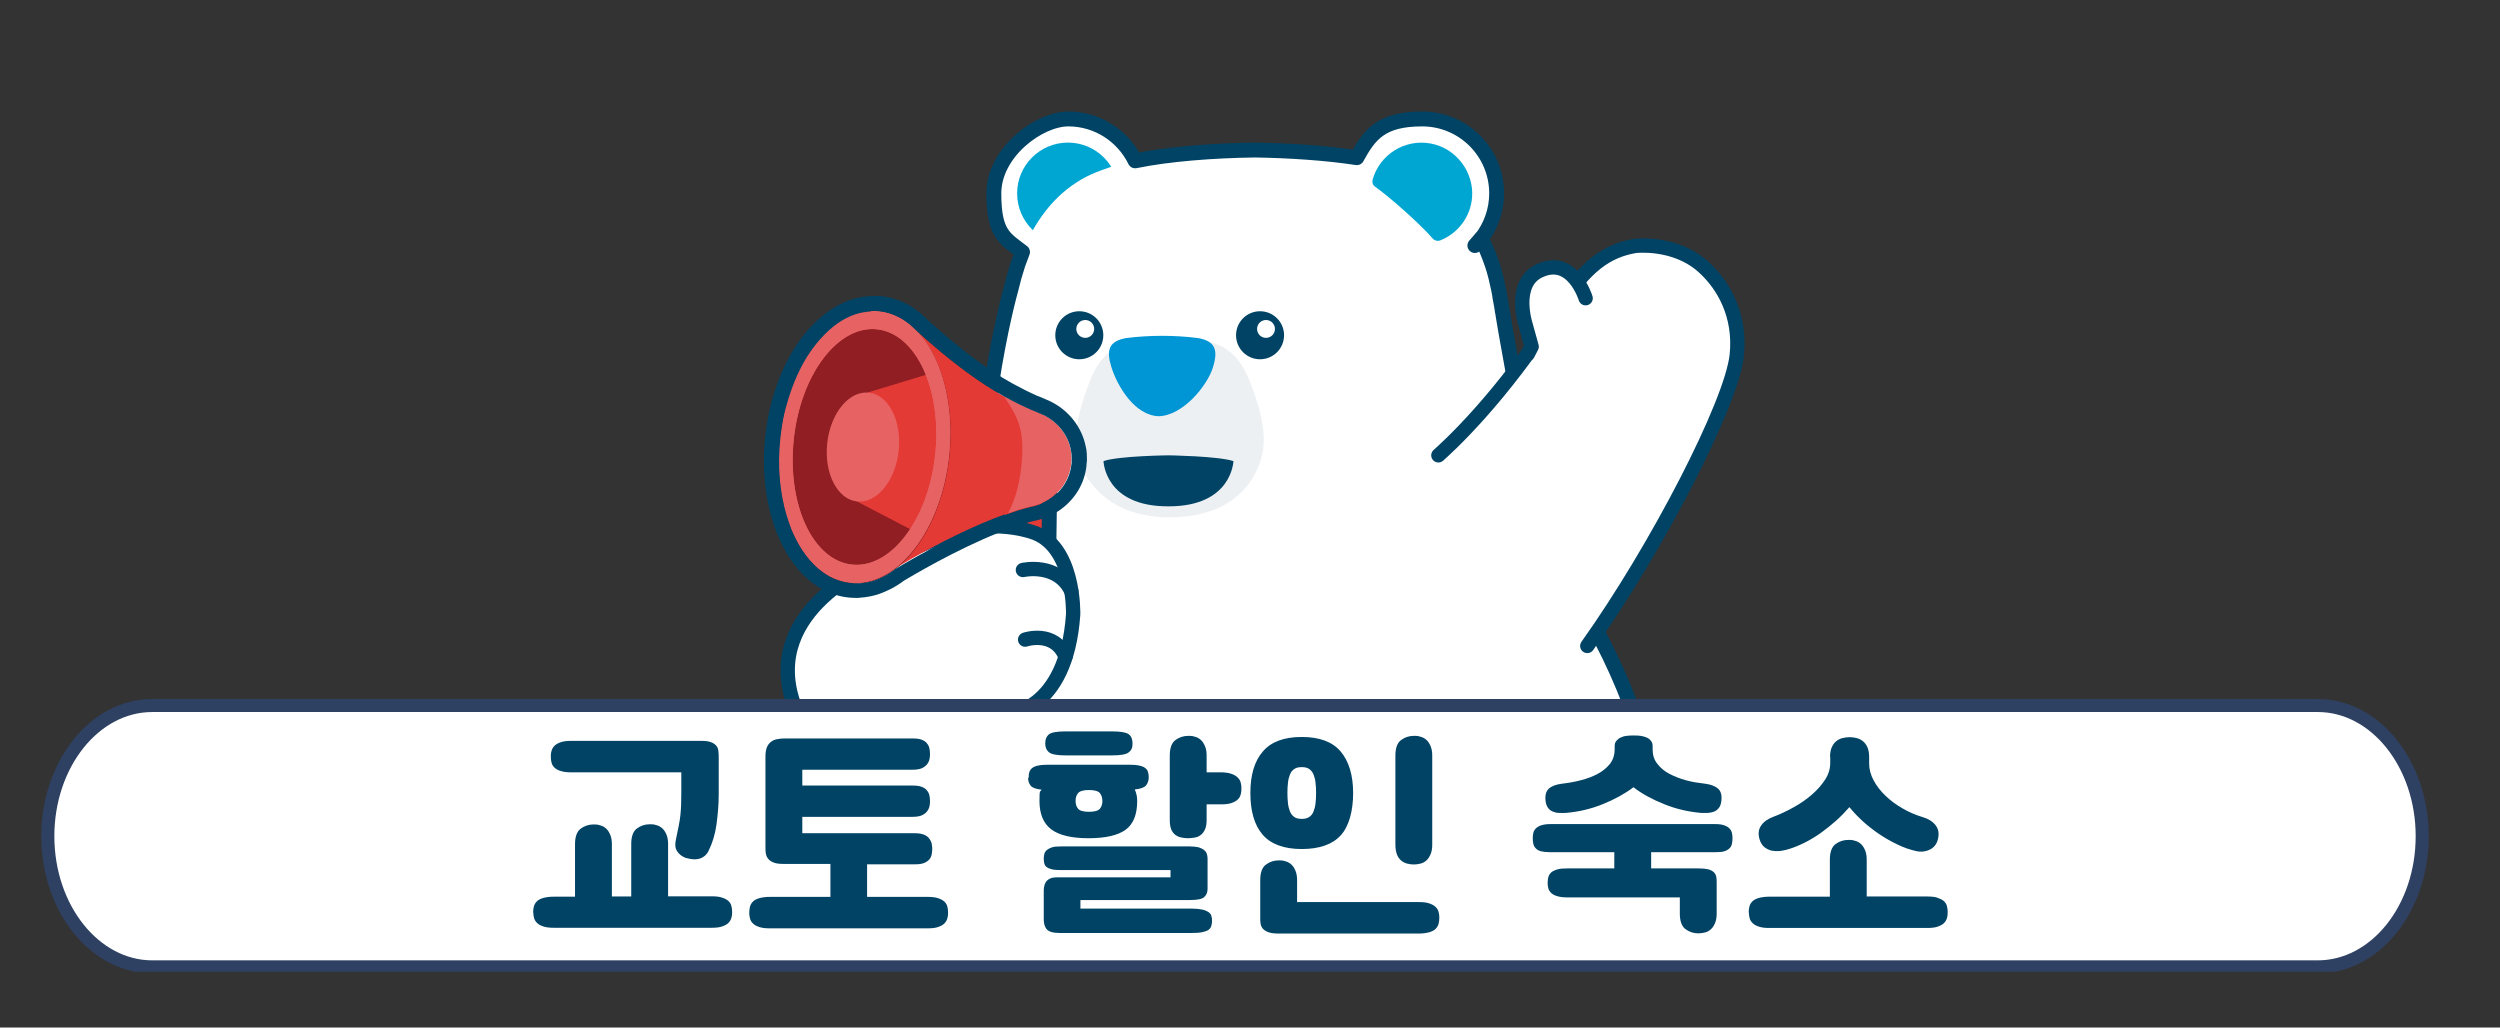 <?xml version="1.0" encoding="UTF-8" standalone="no"?><svg xmlns="http://www.w3.org/2000/svg" xmlns:xlink="http://www.w3.org/1999/xlink" data-name=" 레이어 1" height="552" id="_레이어_1" style="" version="1.1" viewBox="0 0 1343 552" width="1343">
  <rect x="0" y="0" width="1343" height="552" fill="#333333" stroke="none"/>
  <defs>
    <style>
      .cls-1 {
        fill: #e43a36;
      }

      .cls-1, .cls-2, .cls-3, .cls-4, .cls-5, .cls-6, .cls-7, .cls-8, .cls-9 {
        stroke-width: 0px;
      }

      .cls-2 {
        fill: #00a6d2;
      }

      .cls-3 {
        fill: #e76263;
      }

      .cls-4 {
        fill: #edf0f2;
      }

      .cls-5, .cls-10 {
        fill: none;
      }

      .cls-11 {
        clip-path: url(#clippath-1);
      }

      .cls-12 {
        stroke: #2e4162;
        stroke-miterlimit: 10;
        stroke-width: 7px;
      }

      .cls-12, .cls-13, .cls-14, .cls-7 {
        fill: #fff;
      }

      .cls-13, .cls-14, .cls-10 {
        stroke: #004365;
        stroke-linecap: round;
        stroke-linejoin: round;
      }

      .cls-13, .cls-10 {
        stroke-width: 8px;
      }

      .cls-15 {
        clip-path: url(#clippath);
      }

      .cls-14 {
        stroke-width: 7.7px;
      }

      .cls-6 {
        fill: #901e23;
      }

      .cls-8 {
        fill: #004365;
      }

      .cls-9 {
        fill: #0095d5;
      }
    </style>
    <clipPath id="clippath">
      <rect class="cls-5" height="540" width="1822" x="-808" y="-71"/>
    </clipPath>
    <clipPath id="clippath-1">
      <rect class="cls-5" height="492.7" width="1434" x="-101" y="29.3"/>
    </clipPath>
  </defs>
  <g class="cls-15">
    <g>
      <circle class="cls-7" cx="573.7" cy="103.9" r="40"/>
      <path class="cls-7" d="M804.9,155.6h-262s-25.3,89-13.5,182.6h144.7l152.2-27.1c-4.3-70.1-14.5-113.4-19-142.1-1.4-8.4-2.4-13.4-2.4-13.4Z"/>
      <circle class="cls-2" cx="573.7" cy="103.9" r="27.3"/>
      <path class="cls-7" d="M806.6,164.6c-1.5-7.7-2.8-15.4-5.3-22.8-5.6-16.4-14.6-31.9-28.9-42.1-7.1-5-12.7-7.4-23.4-10.8-19-5.3-47.6-7.9-74.9-8.2-27.2.4-55.9,2.9-74.9,8.2-10.7,3.4-16.3,5.8-23.4,10.8-14.3,10.2-23.4,25.7-28.9,42.1-2.5,7.5-4.4,15.1-5.9,22.8l-5.9,27.8h275.6l-4.1-27.8h0Z"/>
      <circle class="cls-7" cx="763.8" cy="103.9" r="40"/>
      <path class="cls-2" d="M790.8,106.1c1.1-13.7-8.6-26.5-22.2-29-14.1-2.6-27.4,6-31.2,19.3-.4,1.5,0,3,1.3,3.9,7.7,5.4,24.5,20.3,30.9,27.8,1,1.2,2.8,1.6,4.2,1,9.2-3.7,16.1-12.3,17-23Z"/>
      <line class="cls-10" x1="795.6" x2="792.3" y1="128.1" y2="131.9"/>
      <g>
        <path class="cls-4" d="M671.6,205.4c-8-21.1-21.3-23.7-42.7-23.7h-1c-21.4,0-34.7,2.6-42.7,23.7-8.7,22.9-9.8,37.5-2.6,49.1,6.3,10.1,18.4,23.4,45.8,23.4s40.2-12.6,45.8-23.4c7.1-13.6,6.1-26.2-2.6-49.1Z"/>
        <path class="cls-9" d="M643.6,181.6c-6.4-.8-12.9-1.2-19.3-1.2s-12.9.4-19.3,1.2c-9.5,1.7-10.8,6.6-7.9,15.8,3.1,9.8,12.3,25.8,25.4,26.2,13.1-.4,26-16.4,29.1-26.2,2.8-9.1,1.5-14.1-8-15.8Z"/>
        <path class="cls-8" d="M627.7,244.6s-26.8.3-34.9,3.1c0,0,.6,24.5,34.9,24.3,34.2.1,34.9-24.3,34.9-24.3-8.2-2.7-34.9-3.1-34.9-3.1h0Z"/>
        <g>
          <circle class="cls-8" cx="676.9" cy="180.1" r="12.9"/>
          <circle class="cls-7" cx="680.1" cy="176.7" r="4.8"/>
        </g>
        <g>
          <circle class="cls-8" cx="579.8" cy="180.1" r="12.9"/>
          <circle class="cls-7" cx="583" cy="176.7" r="4.8"/>
        </g>
      </g>
      <path class="cls-7" d="M528.1,326.5s-26.4,126.6,37.3,230.2l105.6,33.3,146.2,13.6,15.1-40.3s37.5-33.4,52.8-91.8c4.9-18.8,3.1-39.6,0-58.6-8.1-49-37.2-90.8-61.1-133.4v-.2c0,.1-252.7,2.9-295.7,47.2h-.2,0Z"/>
      <g>
        <polygon class="cls-7" points="565.3 556.7 566.7 564.2 565.9 606.8 688.4 606.8 688.4 556.7 565.3 556.7"/>
        <path class="cls-7" d="M565.9,598.5s-5.7,5-8.7,13.8c-3.3,9.8-3.3,23.6,10.4,28.6,18.5,7,102.3,7.5,115.4-.9,0,0,8.9-12.4,5.4-41.5h-122.5Z"/>
        <path class="cls-13" d="M628.6,645.2c-.6-2-.9-4.1-.9-6.4,0-4.7,1.4-8.9,3.7-12.2"/>
        <path class="cls-13" d="M591.5,642.5c-.6-2-.9-4.1-.9-6.4,0-4.7,1.4-8.9,3.7-12.2"/>
      </g>
      <g>
        <polygon class="cls-7" points="679.5 560 681.2 567.4 682.4 610 817.2 603.6 822.6 553.2 679.5 560"/>
        <path class="cls-7" d="M683.9,606.8s-5.7,5-8.7,13.8c-3.3,9.8-3.3,23.6,10.4,28.6,18.5,7,100.7,7.5,113.8-.9,0,0,15.9-8.7,17.8-44.7l-133.3,3.2h0Z"/>
        <path class="cls-13" d="M734.3,654.4c-.6-2-3.9-10.1,1.9-22.3"/>
        <path class="cls-13" d="M697.3,650.8c-.6-2-3.5-11.2,1.9-21.5"/>
      </g>
      <path class="cls-10" d="M660,563.3c8.9,2.7,20,2.4,26.7.8l-4.4,42.6s-12.3,6.4-11.9,23.8c0,0-1.9,12.6,15.1,18.5"/>
      <path class="cls-10" d="M885,413c-8.1-49-37.2-90.8-61.1-133.4v-.2h0c-4.9-51.9-12.7-86.3-16.5-110.3,0-.6-.2-1.2-.3-1.7l-.4-2.7c-.3-1.8-.7-3.6-1-5.4h0v-.4c-.4-2-.6-3.2-.6-3.2h0c-1-4.7-2-9.3-3.6-13.9-1.6-4.7-3.5-9.2-5.7-13.7,5.1-6.7,8.2-15.1,8.2-24.2,0-22.1-17.9-40-40-40s-28.3,8.4-35.1,20.8c-16.5-2.5-35.9-3.8-54.7-4.1-22.6.3-46.2,2.1-64.4,5.8-6.5-13.3-20.1-22.5-35.9-22.5s-40,17.9-40,40,6,24.2,15.4,31.5c-.8,2.1-1.6,4.2-2.4,6.4-1.5,4.6-2.8,9.2-3.9,13.9h0s-23.2,81.7-14.8,170.9h0s-26.4,126.6,37.3,230.2l1.4,7.5-.7,34.3h-.2s-5.7,5-8.7,13.8c-3.3,9.8-3.3,23.6,10.4,28.6,16.2,6.1,82.4,7.3,107.5,1.9,2.3,2.4,5.6,4.7,10.6,6.4,8,3,27.7,4.8,48.7,5.2h0c27.8.6,57.6-1.3,65.1-6.1,0,0,15.9-8.7,17.8-44.7l15.1-40.3s37.5-33.4,52.8-91.8c4.9-18.9,3-39.6,0-58.6h-.3,0Z"/>
      <g>
        <path class="cls-14" d="M772.7,244.6c3.9-3.5,33.5-29.8,65.4-80.2,13.4-21.2,24.9-29.7,40.3-32.3h0s21.2-2.6,36.5,11.1c11.1,9.9,20.3,26.3,18.1,47.6-2.7,25.8-43,103.8-80.3,156.2"/>
        <polygon class="cls-7" points="846.5 167.2 832.6 164.4 823 172.6 823.8 195 848.8 187.4 846.5 167.2"/>
        <path class="cls-14" d="M851.8,160.2s-7.2-23.7-25.5-14.4c-13.7,7.2-6.8,28.5-6.8,28.5l3.3,11.9-2,3.9"/>
      </g>
      <g>
        <g>
          <path class="cls-1" d="M548.5,368.3h0c-7.7-.1-13.8-6.4-13.7-14.1l1.3-93.5,27.8.4-1.3,93.5c0,7.7-6.4,13.8-14.1,13.7Z"/>
          <path class="cls-10" d="M548.5,368.3h0c-7.7-.1-13.8-6.4-13.7-14.1l1.3-93.5,27.8.4-1.3,93.5c0,7.7-6.4,13.8-14.1,13.7Z"/>
        </g>
        <g>
          <path class="cls-14" d="M576.5,330.1s1.1-37.7-22.6-44.5c0,0-26.1-9.1-53.1,4.8l-30.3,12.2s-61.5,24.3-44.3,75c0,0,18.5,47.6,76.7,29.6l37.8-23.4s32.1-.9,35.8-53.7Z"/>
          <path class="cls-14" d="M549.5,306.2s18.6-4.2,26,11.4"/>
          <path class="cls-14" d="M550.7,343.6s15.8-5.3,21.7,9.2"/>
        </g>
        <g>
          <path class="cls-1" d="M488.3,174l-15.3,136.1s46.4-29.7,80.6-38c11.2-2.1,20.2-11,21.6-22.3,0-.8.2-1.6.2-2.5.5-11-6.5-21-16.7-25.2-17.2-7-37-17.2-70.4-48.1h0Z"/>
          <path class="cls-3" d="M575.5,247.4c.5-11-6.5-21-16.7-25.2-6-2.5-12.4-5.3-19.5-9.3,7.3,10.6,10.6,17.3,9.8,32.3-.7,13.4-3.8,23.6-7.6,30.5,4.1-1.4,8.2-2.7,12.1-3.6,11.2-2.1,20.2-11,21.6-22.3.2-.8.3-1.6.3-2.4h0Z"/>
          <ellipse class="cls-6" cx="464.7" cy="240.5" rx="73.4" ry="45.6" transform="translate(175.4 676.5) rotate(-83.8)"/>
          <path class="cls-1" d="M466.3,210.8l34.6-10.5s17.7,45.2-9.2,85.4l-31.7-16.5,6.3-58.4h0Z"/>
          <path class="cls-3" d="M472.3,167.2c-25.1-2.7-48.9,27.8-53.2,68-4.3,40.3,12.4,75.1,37.5,77.8s48.9-27.8,53.2-68c4.3-40.3-12.4-75.1-37.5-77.8ZM457.6,303.3c-21-2.3-34.9-32.4-31.2-67.3,3.7-34.9,23.8-61.4,44.8-59.1,21,2.3,34.9,32.4,31.2,67.3s-23.8,61.4-44.8,59.1Z"/>
          <path class="cls-3" d="M472.3,167.2c-25.1-2.7-48.9,27.8-53.2,68-4.3,40.3,12.4,75.1,37.5,77.8s48.9-27.8,53.2-68c4.3-40.3-12.4-75.1-37.5-77.8ZM457.6,303.3c-21-2.3-34.9-32.4-31.2-67.3,3.7-34.9,23.8-61.4,44.8-59.1,21,2.3,34.9,32.4,31.2,67.3s-23.8,61.4-44.8,59.1Z"/>
          <ellipse class="cls-3" cx="463.6" cy="240.2" rx="29.4" ry="19.3" transform="translate(174.7 675.1) rotate(-83.8)"/>
          <path class="cls-8" d="M469.2,167c1,0,2.1.1,3.1.2,3.9.4,7.6,1.6,11.1,3.5,1.7.9,3.3,2,4.9,3.3h.1c1.4,1.2,2.7,2.4,4,3.7,19.8,17.9,34.6,28.3,47.1,35.3,5.2,2.9,9.9,5.2,14.5,7.2.3.1.5.2.8.3,1.4.6,2.8,1.2,4.2,1.8.6.3,1.3.5,1.9.8,7.3,3.7,12.7,10.4,14.3,18.3.4,2,.6,4,.5,6.1,0,.8,0,1.6-.2,2.5-.9,7.1-4.8,13.2-10.3,17.3-3.3,2.5-7.2,4.2-11.4,5-1.9.5-3.9,1-5.8,1.6h-.2c-2,.7-4,1.4-6.1,2.1-23.1,8-48.4,22.3-60.8,29.7-.5.4-1.1.8-1.6,1.2-1.4,1-2.8,1.9-4.3,2.6-.6.3-1.2.6-1.8.9h0c-2.3,1.1-4.7,1.9-7.2,2.4-1.5.3-3.1.5-4.6.6h-1.6c-1,0-2.1-.1-3.1-.2-2.3-.3-4.6-.8-6.8-1.6-1.5-.5-2.9-1.2-4.3-1.9-1.4-.8-2.7-1.6-4-2.6-6.5-4.8-11.9-12.2-15.9-21.4-.4-.9-.8-1.8-1.1-2.8-.7-1.9-1.4-3.9-2-5.9-.9-3-1.7-6.2-2.3-9.5-.6-3.3-1.1-6.7-1.4-10.2-.6-7-.5-14.4.3-21.9.3-2.5.6-5,1-7.4.6-3.7,1.4-7.2,2.4-10.6,1.6-5.7,3.5-11.1,5.8-16.1.9-2,1.9-3.9,2.9-5.8,1.5-2.8,3.2-5.4,4.9-7.8.6-.8,1.2-1.6,1.8-2.4,3-3.8,6.3-7.2,9.7-9.9.7-.5,1.4-1.1,2.1-1.6,2.1-1.5,4.3-2.7,6.5-3.7s4.5-1.8,6.8-2.2c1.5-.3,3.1-.5,4.6-.6.4-.3,1-.3,1.5-.3M469.2,159c-.7,0-1.3,0-2,.1-2,.1-3.9.4-5.9.8-2.8.6-5.7,1.5-8.4,2.8-2.6,1.2-5.3,2.7-7.8,4.5-.8.6-1.6,1.2-2.4,1.8-3.9,3.1-7.7,6.9-11.1,11.2-.7.9-1.3,1.7-2,2.6-1.9,2.7-3.8,5.6-5.4,8.6-1.1,2-2.2,4.1-3.2,6.3-2.5,5.4-4.6,11.3-6.3,17.4-1,3.7-1.9,7.5-2.5,11.4-.4,2.6-.8,5.3-1.1,7.9-.9,7.9-1,15.8-.3,23.4.3,3.7.8,7.4,1.5,11,.7,3.5,1.5,7,2.5,10.3.7,2.2,1.4,4.4,2.2,6.5.4,1,.8,2.1,1.3,3.1,4.5,10.5,10.9,19.1,18.5,24.7,1.6,1.2,3.3,2.3,5,3.2,1.7,1,3.6,1.8,5.4,2.4,2.8,1,5.7,1.7,8.7,2,1.3.1,2.6.2,4,.2s1.3,0,2-.1c2-.1,3.9-.4,5.9-.8,2.9-.6,5.8-1.6,8.6-2.9.2-.1.4-.2.6-.3.6-.3,1.2-.6,1.9-.9,1.7-.9,3.5-2,5.1-3.1.5-.4,1-.7,1.5-1.1,12.7-7.6,36.9-21.1,58.9-28.8,2-.7,3.9-1.3,5.8-1.9h.2c1.9-.7,3.6-1.1,5.3-1.5,5.2-1,10.2-3.2,14.5-6.4,7.5-5.6,12.3-13.7,13.4-22.7,0-1,.2-2.1.3-3.1,0-2.7,0-5.4-.7-8-2.1-10.2-9.1-19.1-18.6-23.8-.8-.4-1.6-.8-2.4-1.1-1.3-.5-2.6-1.1-4-1.7l-.5-.2h-.2c-4.9-2.2-9.4-4.5-13.8-6.9-13.8-7.7-28.2-18.5-45.4-34.1-1.4-1.4-2.9-2.8-4.4-4-.2-.1-.3-.3-.5-.4-1.9-1.5-3.8-2.8-5.7-3.8-4.5-2.4-9.2-3.9-14.1-4.5-1.8,0-3.1-.1-4.4-.1h0Z"/>
        </g>
      </g>
    </g>
  </g>
  <g class="cls-11">
    <path class="cls-12" d="M1245.1,519.4H81.8c-30.9,0-56.1-31.4-56.1-70.2h0c0-38.7,25.1-70.2,56.1-70.2h1163.3c30.9,0,56.1,31.4,56.1,70.2h0c0,38.9-25.2,70.2-56.1,70.2h0Z"/>
  </g>
  <g>
    <path class="cls-8" d="M286.4,490.3c0-1.2.1-2.3.4-3.4.3-1,.8-1.9,1.6-2.7.8-.8,2-1.4,3.4-1.8s3.3-.7,5.6-.7h11.5v-28.1c0-4.1,1-6.9,3-8.4,2-1.5,4.3-2.3,6.9-2.3s2.5.2,3.7.5c1.2.3,2.2.9,3.1,1.7.9.8,1.6,1.9,2.2,3.3.6,1.4.9,3.1.9,5.1v28.1h10.4v-28.1c0-4.1,1-6.9,3-8.4,2-1.5,4.3-2.3,6.9-2.3s2.5.2,3.7.5c1.2.3,2.2.9,3.1,1.7.9.8,1.6,1.9,2.2,3.3.6,1.4.9,3.1.9,5.1v28.1h23.4c2.3,0,4.1.2,5.6.7s2.6,1.1,3.4,1.8c.8.8,1.4,1.7,1.6,2.7.3,1,.4,2.1.4,3.4s-.1,2-.4,3c-.3,1-.8,1.9-1.6,2.7-.8.8-2,1.4-3.4,1.9s-3.3.7-5.6.7h-84.8c-2.3,0-4.1-.2-5.6-.7s-2.6-1.1-3.4-1.9c-.8-.8-1.4-1.7-1.6-2.7-.3-1-.4-2-.4-3ZM376.8,398c2.2,0,3.9.2,5.1.7,1.2.4,2.2,1.1,2.8,1.8.7.8,1.1,1.7,1.2,2.9.2,1.1.2,2.4.2,3.9v19.5c0,5.5-.5,10.8-1.2,16.1-.7,5.2-2.2,10.1-4.4,14.5-.7,1.2-1.5,2.2-2.5,2.8-1,.7-2.1,1.1-3.2,1.3-1.1.2-2.3.2-3.4,0-1.1-.2-2.2-.4-3.2-.7-2-.8-3.5-2-4.5-3.6s-1.2-3.6-.6-6.2c.6-2.8,1.1-5.3,1.5-7.3.4-2,.7-3.9.9-5.7.2-1.8.3-3.6.4-5.6,0-1.9.1-4.2.1-6.9v-10.6h-59.1c-2.3,0-4.1-.2-5.6-.7-1.5-.4-2.6-1.1-3.4-1.8-.8-.8-1.4-1.7-1.6-2.7-.3-1-.4-2.1-.4-3.4s.1-2,.4-3c.3-1,.8-1.9,1.6-2.7.8-.8,2-1.4,3.4-1.9s3.3-.7,5.6-.7h69.9Z"/>
    <path class="cls-8" d="M465.8,464.1v17.7h32.5c2.3,0,4.1.2,5.6.7s2.6,1.1,3.4,1.8c.8.8,1.4,1.7,1.6,2.7.3,1,.4,2.1.4,3.4s-.1,2-.4,3c-.3,1-.8,1.9-1.6,2.7-.8.8-2,1.4-3.4,1.9s-3.3.7-5.6.7h-84.8c-2.3,0-4.1-.2-5.6-.7s-2.6-1.1-3.4-1.9c-.8-.8-1.4-1.7-1.6-2.7-.3-1-.4-2-.4-3s.1-2.3.4-3.4c.3-1,.8-1.9,1.6-2.7.8-.8,2-1.4,3.4-1.8s3.3-.7,5.6-.7h32.6v-17.7h-25c-2.3,0-4.1-.2-5.4-.7-1.3-.5-2.3-1.2-3-2-.7-.9-1.1-1.8-1.3-2.9-.2-1.1-.2-2.3-.2-3.5v-48.7c0-2,.3-3.7.8-4.9.5-1.3,1.3-2.2,2.2-2.9.9-.7,2-1.2,3.2-1.4,1.2-.2,2.4-.4,3.7-.4h69.2c2,0,3.7.2,4.9.7s2.2,1.1,2.8,2c.7.8,1.1,1.7,1.3,2.7.2,1,.3,2,.3,3.1s-.1,1.8-.3,2.7c-.2.9-.6,1.8-1.3,2.7-.7.9-1.6,1.5-2.8,2.1-1.2.5-2.8.8-4.9.8h-59.3v8.5h59.3c2,0,3.7.2,4.9.7s2.2,1.1,2.8,2c.7.8,1.1,1.7,1.3,2.7.2,1,.3,2,.3,3.1s-.1,1.8-.3,2.7c-.2.9-.6,1.8-1.3,2.7-.7.9-1.6,1.5-2.8,2.1-1.2.5-2.8.8-4.9.8h-59.3v8.8h60.5c2,0,3.7.3,4.9.8,1.2.5,2.2,1.2,2.8,2.1.7.9,1.1,1.8,1.3,2.7.2,1,.3,1.9.3,2.7s-.1,2.1-.3,3.1c-.2,1-.6,1.9-1.3,2.7-.7.8-1.6,1.4-2.8,1.9s-2.8.7-4.9.7h-25.6Z"/>
    <path class="cls-8" d="M552.6,417.8c0-1.2.1-2.3.4-3.1.3-.9.8-1.6,1.6-2.2.8-.6,2-1.1,3.4-1.3,1.5-.3,3.3-.4,5.6-.4h42.5c2.3,0,4.2.1,5.6.4,1.5.3,2.6.7,3.4,1.3.8.6,1.4,1.3,1.6,2.2.3.9.4,1.9.4,3.1s-.5,3.1-1.5,4.2c-1,1.1-3,1.8-6,2.1.9,2,1.3,4,1.3,6.1,0,7.4-2.1,12.6-6.3,15.6-4.2,3-10.9,4.5-19.9,4.5s-15.8-1.6-20-4.8c-4.2-3.2-6.3-8.3-6.3-15.2s.4-4.4,1.1-6.1c-2.9-.3-4.9-1-5.8-2.1-.9-1.1-1.4-2.5-1.4-4.2ZM580.4,483.6v4.5h59.7c2.3,0,4.2.2,5.6.5,1.5.3,2.6.8,3.4,1.3.8.6,1.4,1.2,1.6,2,.3.8.4,1.6.4,2.6s-.1,2.1-.4,3c-.3.9-.8,1.5-1.6,2.1-.8.5-2,.9-3.4,1.2-1.5.3-3.3.4-5.6.4h-70.8c-3.6,0-5.9-.7-7-2-1.1-1.3-1.6-3.1-1.6-5.4v-14.8c0-.8,0-1.7.2-2.6.1-.9.4-1.7.9-2.5.5-.8,1.2-1.4,2.2-1.9,1-.5,2.3-.7,4-.7h60.8v-3.9h-58.8c-2,0-3.7-.1-4.9-.4-1.2-.3-2.2-.7-2.8-1.2-.7-.5-1.1-1.2-1.3-2-.2-.8-.3-1.6-.3-2.6s.1-1.6.3-2.4c.2-.8.6-1.5,1.3-2.1.7-.6,1.6-1.1,2.8-1.5,1.2-.4,2.8-.5,4.9-.5h69.2c2,0,3.5.2,4.8.5,1.2.4,2.2.9,2.9,1.5.7.6,1.2,1.3,1.4,2s.4,1.5.4,2.3v16.5c0,1.9-.6,3.3-1.8,4.4-1.2,1.1-3.7,1.6-7.6,1.6h-58.7ZM561.5,399.5c0-2.4.7-4,2.1-5.1,1.4-1,4.4-1.5,9-1.5h24.7c4.6,0,7.5.5,9,1.5,1.4,1,2.1,2.7,2.1,5.1s-.7,3.6-2.1,4.7c-1.4,1.1-4.4,1.6-9,1.6h-24.7c-4.6,0-7.5-.5-9-1.6-1.4-1.1-2.1-2.7-2.1-4.7ZM577.8,430.3c0,1.6.4,3,1.3,4.1.9,1.1,2.8,1.7,5.9,1.7s5-.6,5.9-1.7c.9-1.1,1.3-2.5,1.3-4.1s-.4-3-1.3-4.2c-.9-1.1-2.8-1.7-5.9-1.7s-5,.6-5.9,1.7c-.9,1.1-1.3,2.5-1.3,4.2ZM628.4,406c0-4.1,1-6.9,3-8.4,2-1.5,4.3-2.3,6.9-2.3s2.5.2,3.7.5c1.2.3,2.2.9,3.1,1.7.9.8,1.6,1.9,2.2,3.3.6,1.4.9,3.1.9,5.1v9h7.7c2.3,0,4.1.3,5.6.8,1.5.5,2.6,1.2,3.4,2,.8.8,1.4,1.7,1.6,2.7.3,1,.4,2,.4,3s-.1,2.4-.4,3.4c-.3,1.1-.8,2-1.6,2.7-.8.8-2,1.4-3.4,1.9s-3.3.7-5.6.7h-7.7v8.4c0,2.1-.3,3.8-.9,5.1-.6,1.3-1.3,2.2-2.2,2.9-.9.7-1.9,1.2-3.1,1.4-1.2.2-2.4.4-3.7.4s-2.5-.1-3.7-.4c-1.2-.2-2.2-.7-3.2-1.4-.9-.7-1.7-1.7-2.2-2.9-.5-1.3-.8-2.9-.8-5.1v-34.8Z"/>
    <path class="cls-8" d="M671.7,426c0-9.7,2.2-17.1,6.7-22.3,4.4-5.2,11.4-7.8,20.9-7.8s16.5,2.6,20.9,7.8c4.4,5.2,6.7,12.7,6.7,22.3s-2.2,17.9-6.7,22.8c-4.4,4.8-11.4,7.3-20.9,7.3s-16.6-2.6-21-7.7c-4.4-5.1-6.6-12.6-6.6-22.3ZM696.8,484.6h65.4c2.3,0,4.2.2,5.6.7s2.6,1.1,3.4,1.9c.8.8,1.4,1.7,1.6,2.7.3,1,.4,2,.4,3s-.1,2.3-.4,3.4c-.3,1-.8,1.9-1.6,2.7-.8.8-2,1.4-3.4,1.8-1.5.4-3.3.7-5.6.7h-75.3c-2.3,0-4.1-.2-5.4-.7-1.3-.4-2.3-1.1-3-1.8-.7-.8-1.1-1.7-1.3-2.7-.2-1-.2-2.1-.2-3.4v-20c0-4.1,1-6.9,3-8.4,2-1.5,4.3-2.3,6.9-2.3s2.5.2,3.7.5c1.2.3,2.2.9,3.1,1.7.9.8,1.6,1.9,2.2,3.3.6,1.4.9,3.1.9,5.1v11.7ZM691.6,426c0,2,.1,3.9.3,5.6.2,1.7.6,3.2,1.1,4.4.5,1.2,1.3,2.2,2.3,2.9,1,.7,2.3,1,4,1s2.9-.3,4-1c1-.7,1.8-1.6,2.3-2.9.5-1.2.9-2.7,1.1-4.4.2-1.7.3-3.6.3-5.6s-.1-3.9-.3-5.6c-.2-1.7-.6-3.2-1.1-4.4-.5-1.2-1.3-2.2-2.3-2.9-1-.7-2.3-1-4-1s-3,.3-4,1c-1,.7-1.8,1.6-2.3,2.9-.5,1.2-.9,2.7-1.1,4.4-.2,1.7-.3,3.6-.3,5.6ZM749.6,406c0-4.1,1-6.9,3-8.4,2-1.5,4.3-2.3,6.9-2.3s2.5.2,3.7.5c1.2.3,2.2.9,3.1,1.7.9.8,1.6,1.9,2.2,3.3.6,1.4.9,3.1.9,5.1v47.8c0,2.1-.3,3.9-.9,5.2-.6,1.4-1.3,2.5-2.2,3.3-.9.8-1.9,1.4-3.1,1.7-1.2.3-2.4.5-3.7.5s-2.5-.2-3.7-.5c-1.2-.3-2.2-.9-3.2-1.7-.9-.8-1.7-1.9-2.2-3.3-.5-1.4-.8-3.1-.8-5.2v-47.8Z"/>
    <path class="cls-8" d="M902.3,482.1h-59.9c-2.3,0-4.2-.2-5.6-.6-1.5-.4-2.6-1-3.4-1.7-.8-.7-1.4-1.6-1.6-2.5-.3-.9-.4-1.9-.4-2.9s.1-2.3.4-3.3c.3-1,.8-1.8,1.6-2.5.8-.7,2-1.2,3.4-1.6s3.3-.5,5.6-.5h24.8v-8.7h-34.5c-2,0-3.7-.2-4.9-.5s-2.2-.9-2.8-1.6c-.7-.7-1.1-1.5-1.3-2.4-.2-.9-.3-1.9-.3-3.1s.1-1.8.3-2.7c.2-.9.6-1.7,1.3-2.4.7-.7,1.6-1.3,2.8-1.7,1.2-.4,2.8-.7,4.9-.7h88.7c2,0,3.7.2,4.9.7,1.2.4,2.2,1,2.8,1.7.7.7,1.1,1.5,1.3,2.4.2.9.3,1.8.3,2.7s-.1,2.2-.3,3.1c-.2.9-.6,1.7-1.3,2.4-.7.7-1.6,1.2-2.8,1.6s-2.8.5-4.9.5h-34.4v8.7h25.3c2.3,0,4.1.2,5.4.5,1.3.4,2.3.9,3,1.6.7.7,1.1,1.5,1.3,2.5.2,1,.2,2.1.2,3.3v16.4c0,2-.3,3.7-.9,5.1-.6,1.4-1.3,2.5-2.2,3.3-.9.8-1.9,1.4-3.1,1.7-1.2.3-2.4.5-3.7.5-2.6,0-4.9-.8-6.9-2.3-2-1.5-3-4.3-3-8.4v-8.7ZM887.8,402.7c0,2.9.8,5.5,2.5,7.6,1.7,2.2,3.8,4,6.5,5.4s5.7,2.6,9,3.5c3.3.9,6.7,1.4,10.1,1.8,3.2.4,5.5,1.3,7.1,2.7,1.5,1.4,2.1,3.6,1.7,6.7-.2,1.6-.7,2.9-1.4,3.7-.7.9-1.5,1.5-2.5,1.9-1,.4-2.1.6-3.3.7-1.2,0-2.4,0-3.7,0-6.8-.6-13.4-2.1-19.8-4.7-6.5-2.6-12-5.6-16.5-9.1-4.6,3.5-10.1,6.5-16.5,9.1-6.4,2.6-13,4.1-19.8,4.7-1.2,0-2.4.1-3.7,0-1.2,0-2.3-.3-3.3-.7-1-.4-1.8-1-2.5-1.9-.7-.9-1.2-2.1-1.4-3.7-.4-3.1.2-5.3,1.7-6.7,1.5-1.4,3.9-2.3,7.1-2.7,3.5-.4,6.9-1,10.3-1.9,3.4-.9,6.4-2,9.1-3.5s4.8-3.3,6.5-5.4c1.6-2.2,2.4-4.7,2.4-7.6v-1.8c0-1.1.3-2.1.9-2.8.6-.7,1.3-1.3,2.3-1.8.9-.4,2-.8,3.2-.9,1.2-.2,2.5-.2,3.8-.2s2.6,0,3.8.2c1.2.2,2.3.5,3.2.9.9.4,1.7,1,2.3,1.8.6.7.9,1.7.9,2.8v2Z"/>
    <path class="cls-8" d="M939.4,490.3c0-1.2.1-2.3.4-3.4.3-1,.8-1.9,1.6-2.7.8-.8,2-1.4,3.4-1.8,1.5-.4,3.3-.7,5.6-.7h32.6v-19.8c0-4.1,1-6.9,3-8.4,2-1.5,4.3-2.3,6.9-2.3s2.5.2,3.7.5c1.2.3,2.2.9,3.1,1.7.9.8,1.6,1.9,2.2,3.3.6,1.4.9,3.1.9,5.1v19.8h32.5c2.3,0,4.2.2,5.6.7s2.6,1.1,3.4,1.8c.8.8,1.4,1.7,1.6,2.7.3,1,.4,2.1.4,3.4s-.1,2-.4,3c-.3,1-.8,1.9-1.6,2.7-.8.8-2,1.4-3.4,1.9s-3.3.7-5.6.7h-84.8c-2.3,0-4.2-.2-5.6-.7-1.5-.5-2.6-1.1-3.4-1.9-.8-.8-1.4-1.7-1.6-2.7-.3-1-.4-2-.4-3ZM983.1,406.6c0-2,.3-3.7.9-5.1.6-1.4,1.4-2.5,2.4-3.3,1-.8,2.1-1.4,3.4-1.7,1.3-.3,2.5-.5,3.8-.5s2.6.2,3.8.5c1.3.3,2.4.9,3.4,1.7,1,.8,1.8,1.9,2.4,3.3.6,1.4.9,3.1.9,5.1v3.5c0,3.1.8,6.1,2.4,9.1,1.6,3,3.7,5.7,6.4,8.3s5.7,4.8,9.2,6.8c3.4,2,7,3.5,10.6,4.6,3.1.9,5.4,2.3,7,4.3s2.1,4.4,1.4,7.4c-.7,3.2-2.6,5.3-5.6,6.3-.9.3-1.8.5-2.8.6-1,0-2,0-2.9-.2-3.7-.8-7.2-2-10.6-3.7-3.4-1.6-6.7-3.5-9.8-5.6-3.1-2.1-6-4.4-8.7-6.8-2.7-2.5-5.1-5-7.2-7.6-2.2,2.5-4.6,5-7.3,7.4-2.7,2.4-5.5,4.6-8.4,6.7-2.9,2-5.9,3.8-9,5.3-3.1,1.5-6.1,2.7-9.2,3.5-1.1.3-2.4.5-3.7.7-1.3.1-2.7,0-4-.2-1.4-.3-2.7-.9-3.9-1.8-1.2-.9-2.1-2.3-2.7-4.1-.9-2.9-.7-5.4.7-7.5,1.4-2.1,3.6-3.7,6.6-4.8,3.5-1.3,7.1-3,10.7-5,3.7-2,7-4.3,9.9-6.8,2.9-2.5,5.3-5.2,7.2-8.1,1.9-2.9,2.8-5.9,2.8-9v-3.3Z"/>
  </g>
</svg>